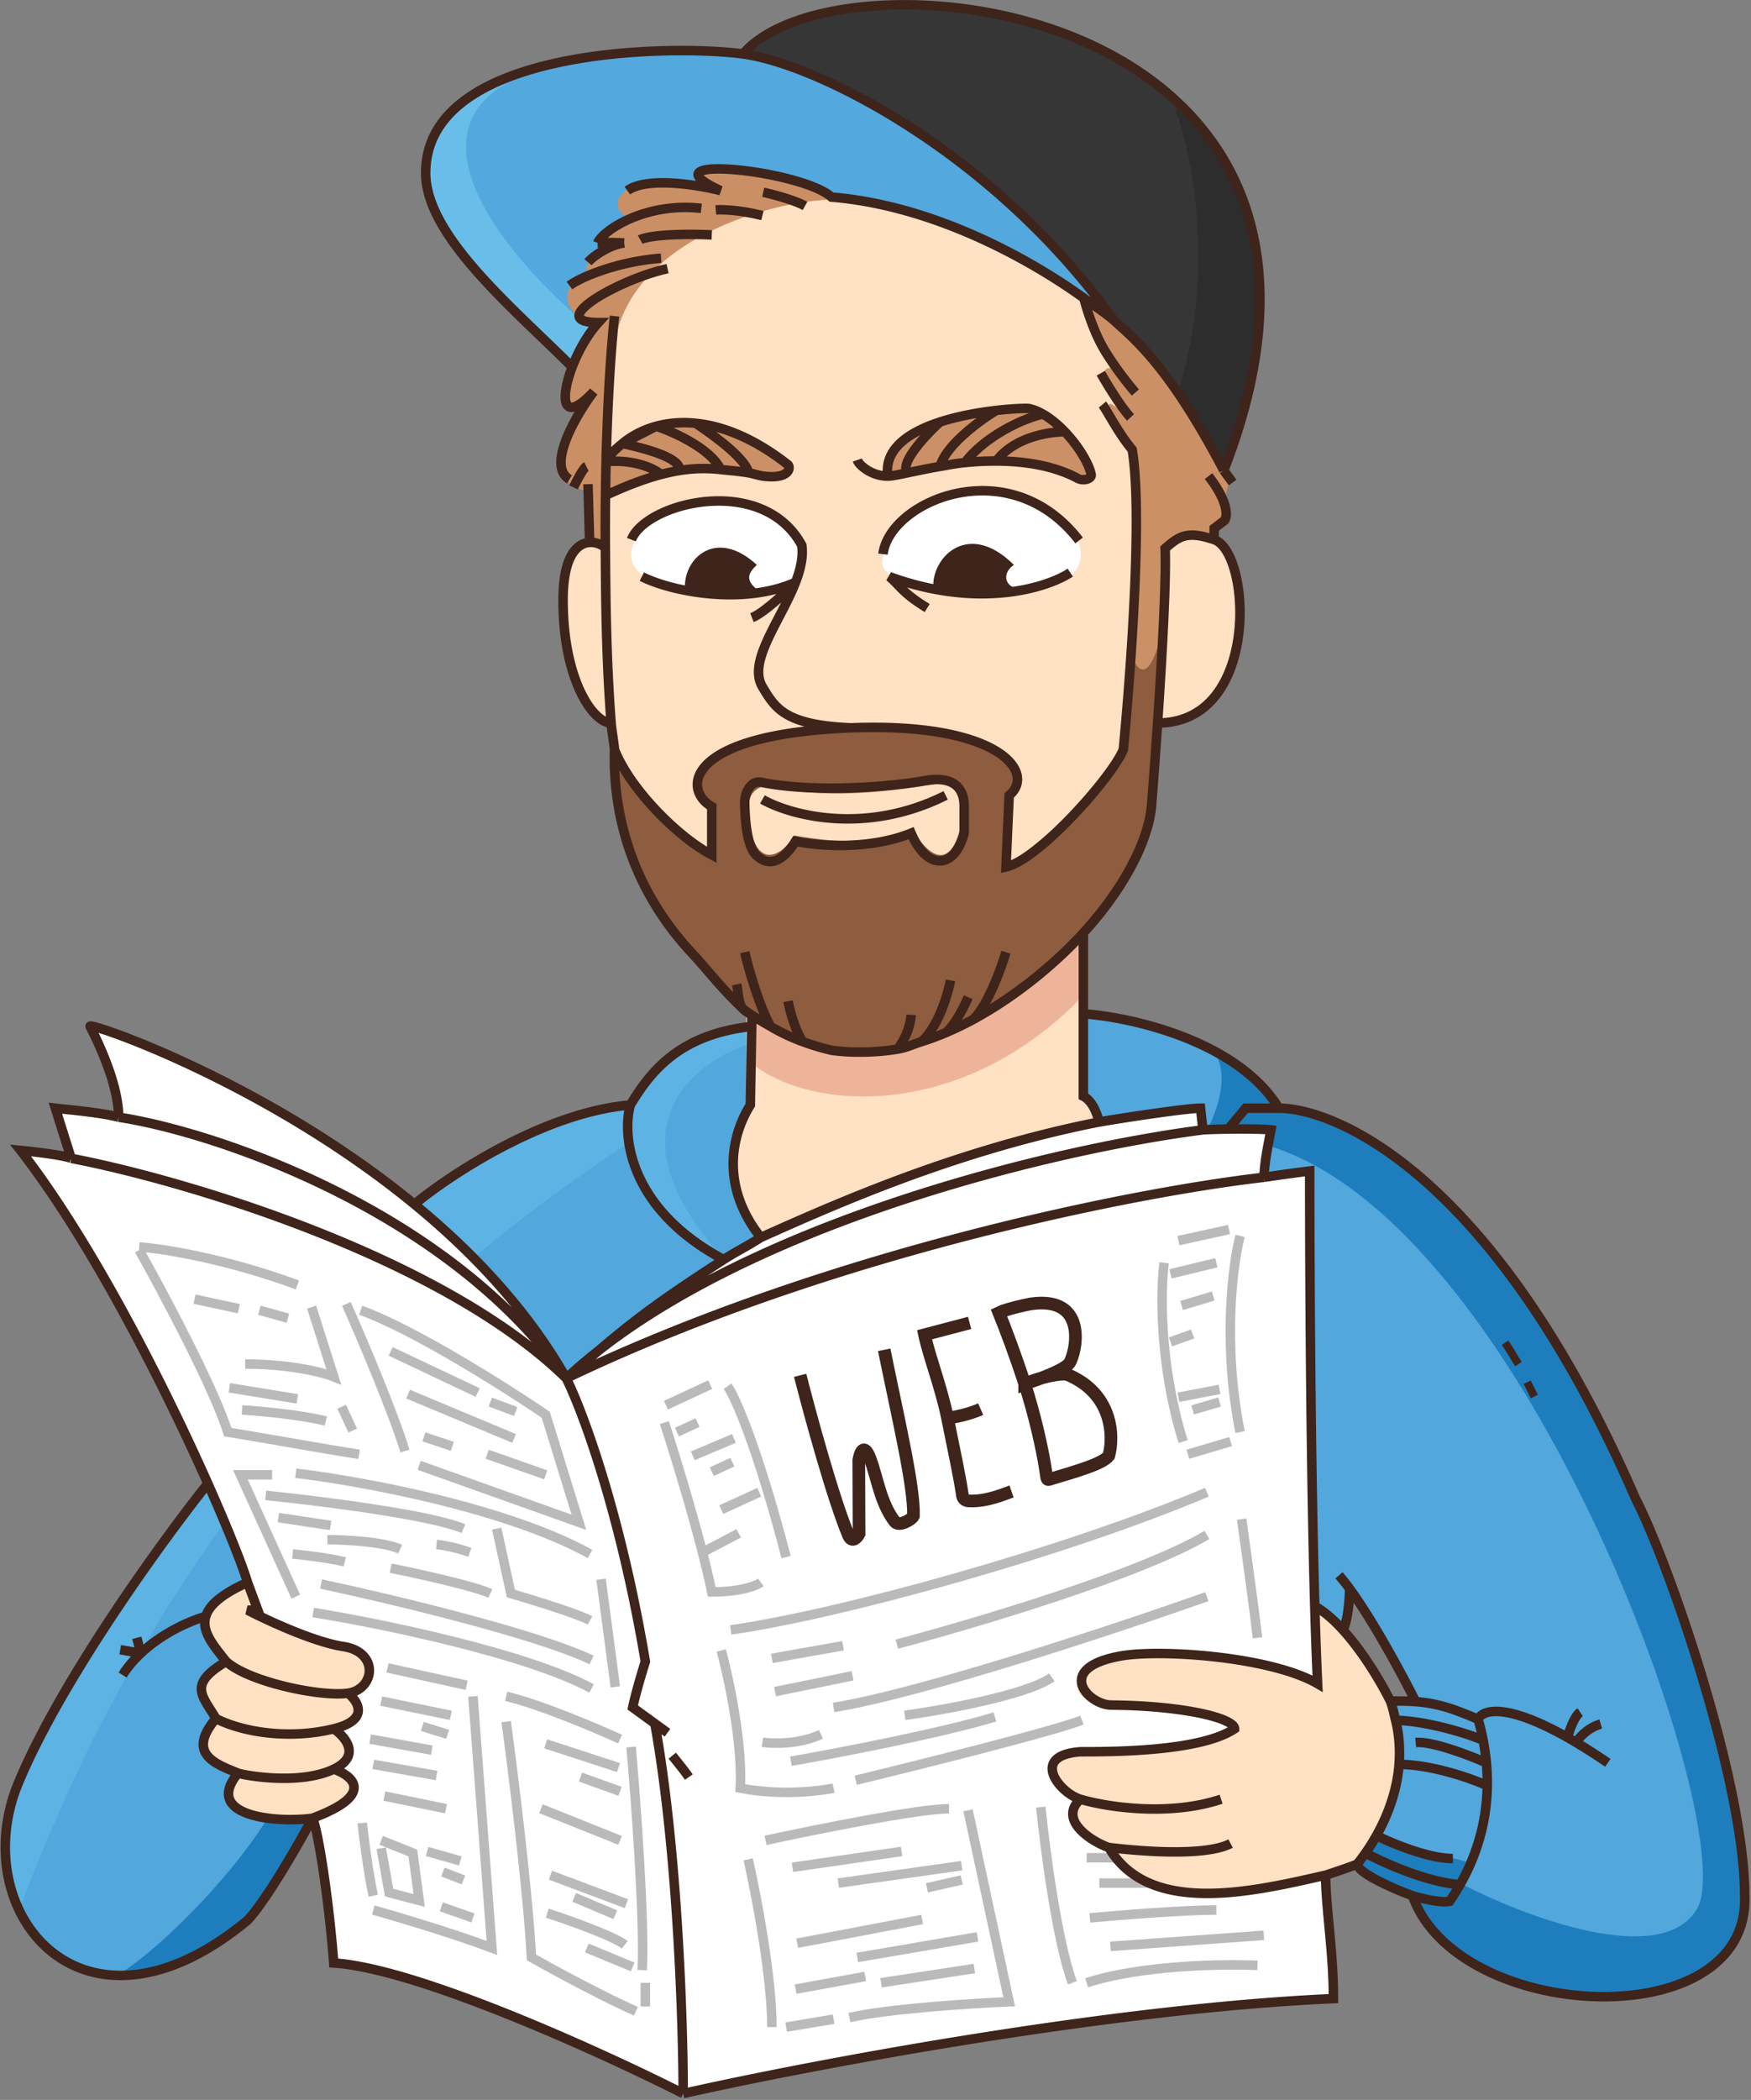<svg width="1107" height="1327" fill="none" xmlns="http://www.w3.org/2000/svg"><rect width="100%" height="100%" fill="#808080" stroke="none"/><path d="M386.468 457.402c-41.873-21.547-36.588-137.715-3.049-109.765l-8.131-47.261 8.131-141.272L501.823 82.37l181.926 41.67 34.556 90.963 18.294 129.076c66.062-36.08 61.489 120.437-3.557 113.323l-18.803 55.391-84.356 68.095-184.975-17.278-55.899-82.832-2.541-23.376z" fill="#FFE1C3"/><path d="M399.5 698c20.8-38.8 59.333-48.5 76-48.5v22L455 698l11 88-11 10.5L116.5 1091l-99 126c-4.167-3-12.6-18.9-13-58.5-.4-39.6 71.5-148.5 107.5-198C217 805.5 263 721 399.5 698z" fill="#5DB3E3"/><path d="M456.5 794c-72.8-80-18.333-122.833 17.5-134.5l50.5 130-285 265c-21.5 48.5-61.5 166.17-125 185C55.5 1257 27 1237 12 1207c77.5-205 198-361.5 385-484.5 11 46 50 69 59.5 71.5zM774.5 668c-18.4-18.8-67.667-25.5-90-26.5V692l12 17L831 1014.5l18.5 14 4-25.5 43 71.5c-2.5 1-9.4 3-17 3 12.8 36-5.333 76.33-16 92l76 55.5 107 19 40-38.5c-5-220.5-184-442-272-486.5-5.667-9.167-21.6-32.2-40-51z" fill="#52A7DD"/><path d="M807 699.5c-6.4-12.4-28-26.833-38-32.5 8.4 15.6-1.167 39.167-7 49 1.167-1.167 11.1-1.1 41.5 8.5C967 776.132 1100.56 1158 1073 1206c-22.05 38.4-109.188 5.33-150-16l4-13.5-57.5-15.5-11 18c4 2.5 16.6 10.4 35 22 50.5 78 198 84.5 208.5 0 8.4-67.6-51.5-219.5-82.5-287C932 721 826 699.5 807 699.5zM172 1144c-19.2 34.4-67.5 86-99 105 69.6-2 110.333-64.17 122-95-.167-1.5-5-5.6-23-10z" fill="#1E7EBD"/><path d="M965.5 873.5l4.5 9M951.5 848.5c4.5 6.5 6 10 8.5 13.5" stroke="#3E241A" stroke-width="5"/><path d="M471.841 698.783v-59.964c85.373 65.859 161.599 0 213.432-47.768l-1.016 104.683c40.654 33.54-36.588 100.618-89.432 127.552-5.088 43.194-7.629 68.603-11.186 88.93-18.401 9.382-32.015 6.606-52.85-2.033-1.016-27.949-3.049-83.34-3.049-83.34-90.963-63.522-65.554-110.782-55.899-128.06z" fill="#FFE1C4"/><path d="M474.333 671.342l1-31.523c79.681 60.168 171.15-7.437 208.924-48.26v38.113c-74.701 77.75-170.795 73.685-209.924 41.67z" fill="#EEB499"/><path d="M358 871C290 743.8 128.333 669 58 650c8.333 17.5 23 52.5 15 52.5H37c4.333 10.833 12 32.1 8 30.5-5-2-15-6-32-6 172 244 191 454 199 512 62 14 127 39 221 83 131-29 339-53 411-60-10.4-64-16-374.333-18-521.5-4.667.167-16.9 1-28.5 3 0-9.2 2.333-23.833 3.5-30-16-2-34.333-.833-41.5 0 0-1.833-.5-6.6-2.5-11-219.919 28.297-298.872 90.109-396.883 166.842L358 871z" fill="#fff"/><path d="M245 1054l50 11M299 1072c3 39.67 9.6 127 12 159-23.2-8.8-59.667-19.67-75-24M229 1152c1 9.33 3.8 31.6 7 46M241 1075l44 9M236 1115l40 7M234 1099l39 7M267 1091l16 5M243 1135l39 8" stroke="#BABABA" stroke-width="6"/><path d="M241 1168l5 28 19 5-4-30-20-8M270 1170l21 6M279 1205l20 7M280 1183l13 5M320 1088c4.333 31.67 13.6 105.8 16 149 32.8 18.4 57.667 30.33 66 34m-10-172c-15.333-7-51.2-22.2-72-27M399 1104c3 34 8.6 109.8 7 141M345 1102l46 15M392 1163l-50-20M367 1123l25 9M348 1185l48 18M371 1231l29 12M346 1209c13.333 4.33 41.8 14.4 49 20M363 1199l26 11M408 1253v15M219 824c9.333 21 29.8 69 37 93M265 926l101 36-21-68c-25-17-83.4-54-117-66M247 854l55 26M310 886l16 6M258 881l67 28M345 932l-37-13M286 914l-18-6M88 790c15 26.667 47.2 87 56 115 36 6 69 12 83 14M88 788c14.333 1 54.4 7.2 100 24" stroke="#BABABA" stroke-width="6"/><path d="M197 826l14 44c-6.667-2.667-27.2-8-56-8M123 821l28 6M164 828l18 5M145 877l43 7M216 889l7 15M153 891c11 .667 37 3 53 7M187 931c39.667 4.667 132.4 21.4 186 51M380 998l9 68M172 932h-20l35 77M198 1019c41.333 6.67 134.4 25.6 176 48M203 1001c42.333 9 135.8 31.2 171 48M168 945c33 3.333 104.2 12.2 125 21M276 976c3.333.333 12.2 1.8 21 5M176 959l33 5M247 991c16.667 3.333 52.6 11.2 63 16M185 982c7 .667 23.4 2.6 33 5M207 973c11 0 35.6 1.2 46 6M314 966l9 41c13.667 4 42.8 13 50 17M736 798c-2.333 17.333-3.2 64.2 12 113M745 784l32-7M784 781c-4.667 18-11.2 68 0 124M740 805l29-7M745 883l26-5M740 848l14-5M747 825l20-6M754 891l17-5M751 919l27-8M420 899c7 21.333 22.8 72.6 30 107 18.4 0 28.333-4 31-6M421 888l28-13M460 876c4.667 6.667 18.6 37.6 37 108M428 905l13-6M467 969l-21 11M456 954l24-11M438 920l26-11M450 930l13-6M462 1030c70-10 212.2-49.4 301-87M456 1043c4.667 17.33 13.6 59 12 87 24.8 4.8 49.667 2 59 0M541 1125c40-9.67 124.6-30.8 143-38M488 1048l45-8M567 1039c48-12.67 154.4-44.2 196-69M490 1069l49-10M763 1009c-55.667 19.67-180.8 61.2-236 70M482 1101c6.667 1 23.4 1.4 37-5M572 1084c24.333-3.33 77-12.8 93-24M500 1113c28.667-5 94.6-17.6 129-28M785 960c2.667 19 8.4 60.6 10 75M658 1142c2.667 26.33 10.4 85.4 20 111M795 1242c-21.667-1-73.6-.2-108 11M689 1212c18-1.67 59.2-5 80-5M687 1174h30M702 1230l97-7M695 1190h37M473 1175c5 22 15 74 15 106M527 1276l-30 5M484 1163c30.667-6.67 96.8-20 116-20M612 1144l26 121c-23.667 1-77 4.4-101 10M501 1180l69-10M504 1228l79-15M530 1190l78-11M503 1257l44-8M542 1237l76-13M586 1193l22-5M557 1253l59-9" stroke="#BABABA" stroke-width="6"/><path d="M647.828 874.5c-5.782-17.793-12.075-34.521-16.328-45 1.667-.833 8-3.1 20-5.5 37.5-5.5 28.5 32 24.5 37.5-3.2 4.4-20.115 10.5-28.172 13zm0 0c5.557-2.333 18.672-6.8 26.672-6 29.2 12 29.833 39.333 26.5 51.5-4 5-19.2 9.4-38 15-1.291.385-1.355-1.89-1.657-4-2.176-15.216-7.449-37.83-13.515-56.5zM613 836l-28.5 7.5c2.763 13.144 10.634 33.401 14.5 52.5m40.5 46.5c-3.833 1.333-15.5 6.5-26.5 6-2.5 0-4-1-4.5-3.215-1.313-9.893-5.348-28.77-9.5-49.285m0 0c4.09-.167 13.8-2.3 21-5.5M505.861 869.132c6.083 23.943 20.746 77.774 30.732 101.552 2.323 4.441 5.318.926 6.526-1.387l-.189-46.51c.748-4.654 3.201-11.446 7.025-1.378 4.782 12.586 6.511 28.118 15.8 40.282 2.744 3.249 10.874-1.539 11.745-3.691.656-18.491-10.399-64.853-18.5-105" stroke="#3E241A" stroke-width="8"/><path d="M857 1177c59.2-70 7.333-135.83-26-160 1.167 9.83 3.5 33 3.5 47-22.5-13.5-92.5-22.5-126.5-17.5s-37 30.5-4.5 31 51 2 78 15.5c-30.4 12-80 14.67-101 14.5-27.935 8.48-8.59 21.94 2.92 29.94l.08.06c-14 15 6.5 24 20 31 27 50.5 142.5 19.5 153.5 8.5z" fill="#FFE1C4"/><path d="M143.5 1049.5c-28.5-26-4.167-42.67 12-48l8.5 19.5c12 5.2 42.667 15.17 56.5 19.5 21 11.5 12.5 25.5 0 28.5 10.5 14.5 4.5 16-7.5 24 11 14 7.5 16 0 24.5 16 9 10.5 19.5-3 27-10.8 6-31.833 6.17-41 5.5-27.5-7-25.5-18.5-20-29-28-9.6-19.667-28-12-36-18.5-25-8.5-21.5 6.5-35.5z" fill="#FFE1C3"/><path d="M505.889 349.161c-15.754-48.277-80.292-30.999-97.061-19.311-22.766 27.645 0 36.368 10.163 39.13 70.331 19.107 91.707-5.082 86.898-19.819z" fill="#fff"/><path d="M478.5 357c-25.2-23.2-45.5-5-45.5 13.5 24.5 10.5 35 6 45.5 2-6.5-5.5-6.5-9.5 0-15.5z" fill="#3E241A"/><path d="M680.7 340.522c-24.901-45.227-115.863-38.113-122.978 14.229-1.016 17.786 57.932 24.392 97.569 17.786 31.71-5.285 30.152-23.546 25.409-32.015z" fill="#fff"/><path d="M641 357c-28-28-51-6-51 13 15.6 11.2 39.833 5 51 1.5-7-3.5-6-10.5 0-14.5z" fill="#3E241A"/><path d="M650.718 259.214c-78.056.813-96.045 29.474-87.914 39.638 28.458-4.066 80.799-16.262 126.027 3.049-2.541-14.229-21.852-42.687-38.113-42.687zM497.25 291.23c-70.128-43.704-99.094-21.174-112.815 1.524v18.294c39.638-22.36 82.833-13.213 101.635-10.672 15.042 2.033 13.721-5.251 11.18-9.146z" fill="#CC9067"/><path d="M470.825 32.061c101.634-76.226 407.554-7.114 301.854 262.217-45.397-74.532-169.323-231.32-301.854-262.217z" fill="#363637"/><path d="M744.221 252.608c26.019-77.242 10.841-154.145 0-182.942 77.243 77.242 50.479 179.893 26.425 226.645l-13.212-12.196c-1.355-2.372-5.895-11.993-13.213-31.507z" fill="#2D2D2E" stroke="#2D2D2E" stroke-width="2"/><path d="M467.776 35.11c-300.838-10.163-191.073 129.076-105.7 195.139 97.569-177.86 265.266-89.439 333.361-31.507C650.718 126.581 536.886 37.445 467.776 35.11z" fill="#69BEE9"/><path d="M468.792 34.094c-261.81-13.822-171.423 110.782-93.504 174.811 88.626-143.101 251.037-71.144 325.231-6.098C664.947 140.81 529.773 34.094 468.792 34.094z" fill="#53A8DE"/><path d="M370.715 335.948l13.72 9.656c-1.016-7.454.61-39.231 3.049-106.717-6.606-83.848 99.602-112.814 140.764-112.814-92.995-37.605-97.569-13.212-72.16-5.082-77.751-19.818-72.669 19.311-53.867 16.262-19.818 5.59-20.496 9.655-23.884 14.229 2.033.847 7.623 2.54 13.721 2.54-19.819 8.131-21.343 10.672-21.343 18.295-21.344 10.671-11.18 30.998 7.622 32.015-34.149 52.849-18.972 54.882-7.114 49.292-30.491 46.244-10.672 54.883-.508 56.407v25.917z" fill="#CB8F66"/><path d="M707.633 233.297c-5.691-4.878-16.6-30.49-21.343-42.686 44.211 15.245 85.373 102.142 94.012 113.83-4.574-2.54-7.623 13.721-4.066 24.393-8.13-4.066-8.639 3.049-8.639 11.18-12.602-7.725-26.933 1.185-31.506 6.098l-2.541 83.848-19.311-3.049c6.098-34.556 2.033-96.553 2.033-141.272-26.933-45.227-11.688-28.458-2.033-21.851-27.949-38.621-11.18-30.491-6.606-30.491z" fill="#CC9067"/><path fill-rule="evenodd" clip-rule="evenodd" d="M390.025 480.269c12.705 18.633 42.179 56.712 58.44 59.965l2.541-29.474c-16.939-14.229-23.238-50.309 87.914-50.309 121.453 0 102.651 38.112 99.602 42.686l-3.049 45.227c21.851-16.092 67.485-53.358 75.209-73.685 4.065-23.884 5.929-50.478 4.065-63.013 3.049 11.18 11.383 23.986 20.327-14.229-2.032 36.995-5.251 92.657-6.606 115.863-13.551 45.567-89.946 151.944-189.548 151.944-78.259-7.114-148.895-108.241-148.895-184.975zm91.98 16.77c41.67 7.114 69.314 4.878 112.814-2.033 9.757-2.032 13.89 4.574 14.229 9.656 0 22.359-9.147 55.39-32.015 20.326-30.999 7.623-44.719 8.131-74.702 3.049-8.13 12.705-23.283 21.852-28.457-6.606-3.049-16.769 1.694-22.19 8.131-24.392z" fill="#8E5C3E"/><path d="M361.059 231.265c-36.588-36.589-91.929-82.14-91.929-121.962 0-79.275 154.943-81.307 200.678-75.209m0 0c45.735 6.098 157.534 60.98 234.776 168.713M469.808 34.094C529.773-37.05 889.559-.462 773.695 297.327m-69.111-94.52c13.212 11.946 34.962 29.474 69.111 94.52m-69.111-94.52c-4.725-4.272-11.265-8.551-19.311-14.369m88.422 108.889l5.59 7.623M396.632 120.483c12.196-8.944 44.38-3.726 58.948 0-51.224-23.579 50.817-13.212 70.127 4.066 64.458 5.261 125.502 39.255 159.566 63.889M422.04 169.776c-30.49 6.606-78.767 34.047-43.703 34.047-21.364 23.376-32.523 75.21-3.049 43.703-11.18 14.907-29.881 46.854-15.245 55.391m0-122.469c7.453-5.59 31.1-15.246 57.932-17.278m-46.244 2.541c2.541-3.05 12.298-10.57 22.868-12.197m0 0c-8.944-.406-14.907-.169-16.77 0m16.77 0h-16.77m0 0c3.049-7.622 29.982-25.916 65.554-21.851m-38.621 19.819c2.711-1.525 15.55-4.269 45.228-3.049m2.54-15.754c3.727-.338 14.839-.101 29.474 3.558m.509-14.737c6.098 1.355 19.92 4.98 26.425 8.638M362.584 307.999s5.691-11.993 8.131-13.213m1.016 11.18l1.016 35.572m312.526-153.1c1.525 6.314 6.302 21.788 13.213 33.171 6.911 11.384 15.753 22.36 19.31 26.425m-21.851-12.196c3.727 6.607 12.704 21.445 18.802 27.95m-326.246-64.03c-1.981 18.131-4.318 50.602-5.329 91.979m5.329 181.926c9.655 24.9 40.145 55.391 61.489 66.571v-30.491c-18.803-10.671-16.77-45.735 87.913-49.801m-149.402 13.721c-.397-4.59-1.786-12.214-2.136-16.77m2.136 16.77c-1.319 42.992 12.409 89.227 48.415 128.059 11.761 12.685 17.664 21.327 33.45 36.402m67.537-178.182c93.942-3.648 117.388 28.458 100.11 42.687l-2.032 45.227c20.835-4.573 67.587-57.423 74.193-74.193 4.912-51.834 12.196-150.419 5.59-189.548-8.639-10.164-16.262-25.409-18.803-28.458M537.903 459.942c-41.466-1.741-47.746-12.221-55.899-25.916-9.532-16.015 11.548-41.757 20.951-66.063m-120.246-21.851c-7.216-6.098-26.731-8.23-26.731 33.031 0 51.325 19.31 77.75 30.387 77.75m-3.656-110.781c.251 35.045.57 70.658 3.656 110.781m-3.656-110.781c-.087-12.153-.044-21.838.102-33.031m384.786 27.949c-16.769-5.59-21.851-2.541-30.998 5.59.826 19.275-1.876 67.772-4.759 110.273m35.757-115.863c23.376 7.792 29.474 115.863-35.757 115.863m35.757-115.863v-7.114l6.607-5.082c1.863-2.541 2.439-11.688-10.164-27.95m-32.2 156.009a4670.224 4670.224 0 01-3.88 52.85c-2.136 21.988-17.286 51.585-43.044 79.8M399.172 341.03c9.147-23.376 82.832-42.178 107.733 3.557 1.015 7.359-.821 15.288-3.95 23.376m-97.176-3.557c19.31 9.655 64.339 18.192 97.176 3.557m0 0c-6.137 6.268-20.239 19.514-27.557 22.36m201.237-28.458c-14.399 9.486-57.424 23.274-114.339 2.541 7.622 6.606 8.13 10.163 23.884 19.819m-27.95-34.048c4.066-33.539 79.783-66.062 123.994-8.639M482.004 505.17c17.278 9.824 64.64 23.071 115.864-2.541m-127.043 99.093c2.202 9.575 8.537 32.358 16.261 46.886m0 0c6.01 3.557 12.708 6.8 20.327 9.625m-20.327-9.625c-4.992-2.954-12.543-7.158-16.72-10.484m27.9-5.403c.847 4.981 3.862 17.057 9.147 25.512m0 0c5.575 2.067 11.642 3.909 18.294 5.486 12.463 1.819 29.146 1.434 41.67-.735m33.54-43.476c-1.653 8.878-7.614 29.05-18.233 38.725m0 0a173.333 173.333 0 0015.184-5.606m-15.184 5.606c-6.409 2.024-8.813 3.627-15.307 4.751m68.604-61.262c-3.219 10.775-11.892 34.377-20.835 42.587m0 0a199.227 199.227 0 01-17.278 8.318m17.278-8.318c25.499-13.786 50.939-34.139 69.77-54.766m-72.819 40.637c-2.372 5.614-8.538 17.963-14.229 22.447m-21.852-11.267c-.169 3.914-2.032 13.212-8.639 21.624m-101.634-40.935c1.038 4.553.99 13.314 4.623 16.075m0 0l5 3.503-.124 6.981m209.674-59.065v51.104m0 0v52.104c4.416 2.25 7.584 7.557 10.084 16.249m-10.084-68.353c30.361 2.156 97.584 17.107 123.584 59.661M383.172 291.737c-.152 6.241-.274 14.717-.361 21.344m.361-21.344c2.911-5.084 5.739-7.648 10.41-11.506m-10.41 11.506c18.504-1.626 30.912 4.716 34.803 8.09m-35.164 13.254c13.843-6.457 25.309-10.65 35.164-13.254m-24.393-19.596c12.026 2.819 36.892 8.559 36.08 17.096m-36.08-17.096c5.83-4.814 13.028-8.635 21.344-10.888m-21.344 10.888l21.344-10.888m14.736 27.984c9.96-1.594 18.206-1.453 25.918-.614m-25.918.614c-3.647.584-7.523 1.4-11.687 2.5m-3.049-30.484c11.01 3.668 34.555 14.277 40.654 27.37m-40.654-27.37c7.459-2.022 15.819-2.781 24.9-1.865m15.754 29.235c6.752.735 11.062.989 17.786 2.097m-33.54-31.332c17.282 1.743 37.174 9.555 58.44 26.292 1.863 2.371 0 9.147-15.753 7.114-2.439-.314-6.832-1.693-9.147-2.074m-33.54-31.332c11.858 8.058 30.999 21.718 33.54 31.332m68.603-8.089c1.186 3.388 9.147 10.163 19.31 10.163m0 0c-2.457-17.428 13.751-27.962 33.032-34.216m-33.032 34.216c2.306 0 6.614-.865 12.389-2.074m20.643-32.142c-9.019 8.159-25.774 26.01-20.643 32.142m20.643-32.142c11.91-3.864 24.992-6.094 35.572-7.308m-56.215 39.45c5.647-1.183 12.695-2.695 20.643-4.05m35.572-35.4c11.245-1.29 19.661-1.43 20.835-1.162 2.875.657 5.779 1.872 8.639 3.499m-29.474-2.337c-10.333 6.201-31.914 21.963-35.572 35.4m0 0c5.547-.945 9.5-1.814 15.753-2.441m49.293-30.622c-11.18 2.27-36.081 13.271-49.293 30.622m49.293-30.622c4.893 2.784 9.655 6.774 13.912 11.238m-63.205 19.384c6.263-.628 12.957-1.013 19.819-.988m43.386-18.396c8.643 9.064 15.208 20.083 16.578 26.933.508 2.541-4.574 4.501-8.639 2.347-15.306-8.109-33.859-10.822-51.325-10.884m43.386-18.396c-9.719-.192-32.003 3.218-43.386 18.396M481.004 782c-24.796-31.2-19.504-63-6.638-83.692l.876-49.7M481.004 782C528 761 604 727 695 709m-213.996 73c-9.924 6.304-15.679 8.906-23.504 13.97M695 709c16.833-2.897 55.6-8.692 64-8.692L760.5 714m0 0C659 727 458 777.4 358 871m402.5-157c3.825-.247 9.723-.42 16-.501M799 744c1-13 2-16.5 4.5-30-4.535-.504-16.317-.638-27-.501M799 744c10.4-1.6 23.667-3.333 29-4 0 9.492 0 163.796 3.212 275M799 744c-76.569 8.667-271.967 46.2-441 127m73.916 452c-.001-44.88-3.585-154.47-17.916-233.82M431.916 1323C508.944 1305.67 699 1269.4 843 1263c0-29.5-4.5-54-5-78m-406.084 138C380.11 1296.83 263.4 1243.7 211 1240.5c-3.5-44.5-10.5-86.5-13.5-91.5M45 732c-4.333-1.667-17-3.5-32-5 45.169 58.169 90.799 148.504 118.402 210.5M45 732l-10-31.692C45.333 701.539 63.5 703 75 706m-30 26c71.667 13.667 234.6 62.2 313 139M75 706c0-23-16-53.093-18-57.392-1.437-3.088 110.153 34.59 205 112.413M75 706c63.337 9.667 209.408 60.2 283 165m0 0c10 20 34 83.8 50 179-4.8 15.2-7.333 25.67-8 29l14 10.18M358 871c-24.217-42.803-58.822-79.475-96-109.979M358 871c37.233-32.038 48.981-42.332 99.5-75.03M422 1095l-8-5.82m11 20.32c2.333 2.83 7.7 9.5 10.5 13.5m402.5 62c-46 10.5-111.5 26-137-17.5m137 17.5c4.667-1.5 15.2-5 20-7m-157-10.5c19 2.33 61 5.9 77-2.5m-77 2.5c-10.5-3.5-32.4-17.3-18-30.5m0 0c15.667 4.67 55.4 11.2 89 0m-89 0c-13-3.87-32.4-27.6 0-30 21 0 75.9-.1 97.5-14.5 0-6.5-31.2-14.6-78-15-14.5-.12-36.5-23.37 6-31 25-4.49 94.9.3 124.5 17.5-.686-14.74-1.277-31.33-1.788-49M197.5 1149c-21 3-70-.5-47-28.5m47 28.5c40-14.8 25.667-26.83 13.5-31m-13.5 31c-8.667 16.17-29 51.7-41 64.5C52 1300-22 1208 11.5 1127c26.8-64.8 91.101-153.333 119.902-189.5m19.098 183c-15-6-32.5-12.5-14-34.5m14 34.5c3 1.2 38.5 8 60.5-2.5m-74.5-32c-8.5-14.5-18-21.5 6.5-36m-6.5 36c16.5 8.5 46 13.5 74.5 6.5m-68-42.5c14.5 13 60 22.5 77 20m-77-20c-7.626-9.68-15.769-18.84-12.92-28.5m26.42-21.5l6.5 17.5h-6.5c12.5 6.5 42.1 20.2 60.5 23 23 3.5 20 27 3 29.5m-63.5-70c-3.047-10.265-12.062-33.222-25.098-62.5M156.5 1000c-16.947 7.65-24.412 14.7-26.42 21.5M220 1070c6.5 5.17 13.8 16.9-9 22.5m0 0c7.333 5 17.6 17.1 0 25.5m-80.92-96.5c-8.975 2.43-26.901 9.97-41.08 23.29m-11.5 13.71c3.254-5.11 7.205-9.68 11.5-13.71m0 0l-13-2.29m13 2.29l-2.5-9.79M262 761.021c23.086-19.052 82.706-58.267 136.5-62.713m0 0c14.5-24.308 33.485-44.739 76.742-49.7m-76.742 49.7c-5.333 19.211-1 65.638 59 97.662m351-95.662h-21l-11 13.191m32-13.191C843 700.308 944 740 1034 947c21.67 42 69 180 69 251 3.5 89.5-181.5 80.5-210 0m0 0c-11.333-4.17-34.2-14-35-20m35 20c5.5 1.67 17.9 4.7 23.5 3.5 1.8-2.7 4.086-6.21 6.525-10.5M858 1178c1.651-2.02 3.437-4.37 5.278-7m71.222-84.5c2.65-6.14 17.674-10.48 56.5 11.48m-56.5-11.48c1.286 4.54 2.331 8.96 3.161 13.27m-3.161-13.27c-15.692-6.72-25.521-10.1-39.5-11.17m-16-.33c1.375 3.37 2.477 8.77 3.336 12.17M879 1075c6.067-.13 11.271-.03 16 .33m-16-.33c-5.269-10.74-16.697-30.36-30-45.01M831.212 1015c6.049 3.36 12.09 8.72 17.788 14.99m167.5 84.01c-7.23-4.94-13.89-9.19-20-12.82m0 0c1.667-2.9 7.1-9.28 15.5-11.68m-15.5 11.68a254.926 254.926 0 00-5.5-3.2m0 0c1.167-4.33 4.4-13.58 8-15.98m-61.339 17.77c-10.996-4.82-37.456-12.47-55.325-12.6m55.325 12.6c.943 4.89 1.608 9.64 2.031 14.23m-57.356-26.83c2.299 9.1 2.847 19.14 2.174 27.83m55.182-1c-10.676-4.72-34.561-13.88-44.692-12.82m44.692 12.82c.461 5.02.634 9.85.564 14.5m0 0c-10.245-4.83-35.738-13.5-55.746-13.5m55.746 13.5c-.421 27.91-9.581 49.05-17.231 62.5m-38.515-76c-1.338 17.28-7.503 32.83-14.328 45m0 0c9.719 4.83 32.989 14.5 48.318 14.5m-48.318-14.5c-2.28 4.06-4.633 7.75-6.904 11m0 0c11.09 6 38.567 18.4 59.747 20M895 1075.33c-8.347-16.64-26.81-50.94-41.739-71.33m-6.761-8.5c2.129 2.402 4.401 5.28 6.761 8.5m0 0c-.087 6.33-1.061 20.39-4.261 25.99M502.955 531.595c13.005 2.879 45.823 5.894 73.061-5.082 10.164 23.884 27.442 22.868 33.54 0v-16.77c0-7.114-2.338-20.733-25.917-16.261-20.666 3.726-68.095 7.622-101.635 1.016-7.724-2.033-11.283 7.114-11.179 12.704.169 9.147 1.016 26.934 7.114 33.032 7.623 7.622 16.493 5.081 25.016-8.639z" stroke="#3E241A" stroke-width="6"/></svg>
